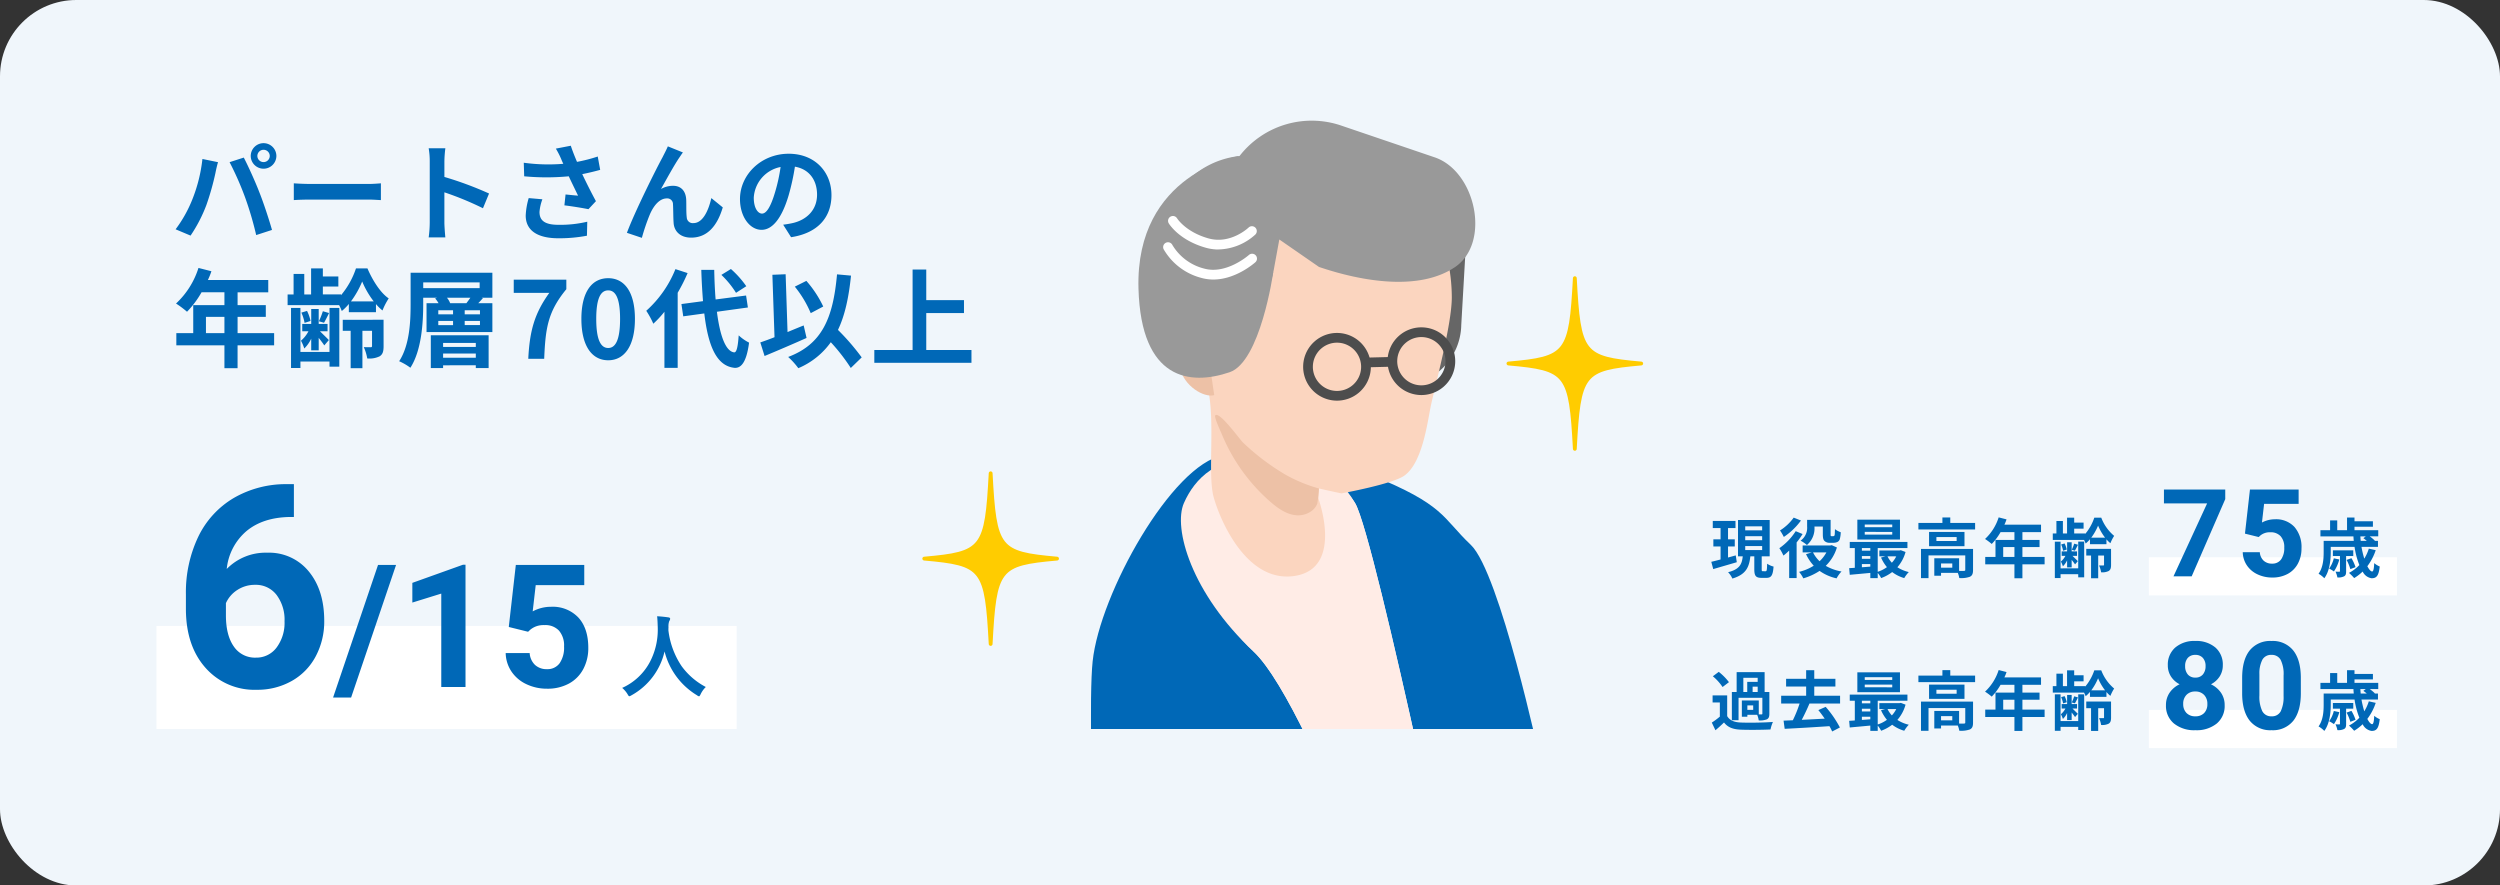 <svg xmlns="http://www.w3.org/2000/svg" xmlns:xlink="http://www.w3.org/1999/xlink" width="655" height="232" viewBox="0 0 655 232">
  <rect x="0" y="0" width="655" height="232" fill="#333333" stroke="none"/>
  <defs>
    <clipPath id="clip-path">
      <rect id="長方形_21949" data-name="長方形 21949" width="118.009" height="159.389" fill="none"/>
    </clipPath>
  </defs>
  <g id="グループ_47041" data-name="グループ 47041" transform="translate(-975 -2416)">
    <rect id="長方形_21706" data-name="長方形 21706" width="655" height="232" rx="20" transform="translate(975 2416)" fill="#f0f6fb"/>
    <path id="パス_17796" data-name="パス 17796" d="M22.428-20.132a1.625,1.625,0,0,1,1.624-1.624,1.625,1.625,0,0,1,1.624,1.624,1.619,1.619,0,0,1-1.624,1.6A1.619,1.619,0,0,1,22.428-20.132Zm-1.736,0a3.364,3.364,0,0,0,3.36,3.332,3.364,3.364,0,0,0,3.36-3.332,3.37,3.37,0,0,0-3.36-3.36A3.37,3.37,0,0,0,20.692-20.132ZM5.376-8.708A33.735,33.735,0,0,1,1.008-.924L4.928.728A38.5,38.5,0,0,0,9.072-7.28a70.014,70.014,0,0,0,2.38-8.428c.112-.616.42-1.988.672-2.8l-4.088-.84A40.345,40.345,0,0,1,5.376-8.708ZM19.208-9.3A86.516,86.516,0,0,1,22.12.588L26.264-.756C25.48-3.528,24-8.008,22.988-10.528c-1.036-2.716-2.968-7-4.116-9.184l-3.724,1.2A78.437,78.437,0,0,1,19.208-9.3Zm12.768.728c1.036-.084,2.912-.14,4.508-.14H51.52c1.176,0,2.6.112,3.276.14v-4.4c-.728.056-1.988.168-3.276.168H36.484c-1.456,0-3.5-.084-4.508-.168ZM83.132-10.3a91.449,91.449,0,0,0-11.7-4.34V-18.76a30.451,30.451,0,0,1,.252-3.388H67.312a19.529,19.529,0,0,1,.28,3.388V-2.688a29.961,29.961,0,0,1-.28,3.892H71.68c-.112-1.12-.252-3.08-.252-3.892v-7.924A80.875,80.875,0,0,1,81.536-6.44ZM93.52-9.1a18.8,18.8,0,0,0-.784,4.564c0,3.864,3,5.964,8.568,5.964A38.86,38.86,0,0,0,108.78.756l.084-3.668a30.658,30.658,0,0,1-7.56.812c-3.92,0-4.956-1.372-4.956-3.388a12.444,12.444,0,0,1,.756-3.3Zm18.088-10.892a40.563,40.563,0,0,1-5.432,1.4c-.616-1.456-1.148-2.772-1.624-4.228l-3.92.756A21.523,21.523,0,0,1,102-19.4c.168.42.364.868.588,1.316a47.242,47.242,0,0,1-10.36-.28l.112,3.556a62.3,62.3,0,0,0,11.676,0c.812,1.736,1.764,3.668,2.436,5.068-.84-.056-2.352-.224-3.276-.308L102.872-7.2c2.044.252,4.788.7,6.3,1.008l1.96-2.1c-1.2-2.212-2.52-4.844-3.584-7.084,1.68-.336,3.3-.728,4.7-1.12Zm22.316-1.064-3.948-1.6c-.5,1.176-1.008,2.072-1.372,2.828C127.148-17.192,121.3-5.544,119.252,0l3.92,1.316a53.515,53.515,0,0,1,2.1-6.16c.98-2.268,2.52-4.172,4.424-4.172a1.492,1.492,0,0,1,1.624,1.54c.084,1.12.056,3.388.168,4.872.112,2.016,1.568,3.864,4.592,3.864,4.284,0,6.86-3.136,8.288-7.924l-3-2.436c-.784,3.444-2.3,6.552-4.676,6.552a1.565,1.565,0,0,1-1.764-1.512c-.168-1.148-.084-3.388-.14-4.62-.112-2.3-1.372-3.64-3.444-3.64a6.31,6.31,0,0,0-3.164.84c1.372-2.436,3.472-6.3,4.844-8.288C133.336-20.216,133.644-20.72,133.924-21.056ZM154.644-5.04c-1.036,0-2.156-1.372-2.156-4.172a8.694,8.694,0,0,1,7.028-8.036,44.508,44.508,0,0,1-1.484,6.72C156.912-6.776,155.792-5.04,154.644-5.04Zm7.616,6.188c7-1.064,10.584-5.208,10.584-11.032,0-6.048-4.34-10.836-11.2-10.836-7.2,0-12.768,5.488-12.768,11.872,0,4.676,2.6,8.064,5.656,8.064,3.024,0,5.432-3.416,7.084-9.016a60.26,60.26,0,0,0,1.652-7.532c3.724.644,5.8,3.5,5.8,7.336,0,4.032-2.744,6.58-6.3,7.42-.728.168-1.512.308-2.576.448ZM8.96,26.28V22.024H13.8V26.28Zm17.864,0H17.248V22.024H24.64v-3.08H17.248v-3.36h8.036v-3.22H9.464a17.876,17.876,0,0,0,.924-2.3L7,9.2a21.593,21.593,0,0,1-5.88,9.324A25.769,25.769,0,0,1,4,20.68a25.163,25.163,0,0,0,3.808-5.1H13.8v3.36H5.628V26.28H1.2v3.192H13.8v5.992h3.444V29.472h9.576Zm14.5,4.928H33.712V19.672H31.248V35.408h2.464v-1.68h7.616v1.344H43.9v-15.4H41.328Zm-4.788-.42H38.5V27.512c.56.728,1.176,1.512,1.456,1.988l1.2-1.4c-.364-.392-1.6-1.6-2.324-2.3h1.988V23.872H38.5v-3.92H36.54v3.92H34.188V25.8h1.624a8.1,8.1,0,0,1-1.96,2.464,10.932,10.932,0,0,1,.868,2.044,8.778,8.778,0,0,0,1.82-2.576Zm-.168-7.7a11.432,11.432,0,0,0-.924-2.632l-1.484.448a11.727,11.727,0,0,1,.84,2.688Zm3.22-2.548a20.493,20.493,0,0,1-1.036,2.632l1.344.392c.392-.672.84-1.568,1.316-2.548Zm7.364-2.576a24.119,24.119,0,0,0,2.94-5.208,23.366,23.366,0,0,0,3.024,5.208Zm-.56,2.828h7.112V18.664a12.052,12.052,0,0,0,1.708,1.68A17.68,17.68,0,0,1,56.84,17.18c-2.212-1.484-4.284-4.844-5.572-7.868h-3a21.411,21.411,0,0,1-3.92,7.028v-.2h-4.76V14.072h4.06V11.44h-4.06V9.312h-3.08v6.832H34.72V10.768h-2.8v5.376H30.352v2.8h13.5a14.165,14.165,0,0,1,.7,1.54A12.8,12.8,0,0,0,46.4,18.636Zm9.1,1.988H44.8v2.884h2.072v9.8h3.08v-9.8h2.52V29.64c0,.224-.084.336-.336.336s-1.064,0-1.82-.028a12.116,12.116,0,0,1,.9,2.968,6.163,6.163,0,0,0,3.248-.56c.84-.532,1.036-1.344,1.036-2.66ZM79.66,28.856v1.036H71.092V28.856ZM71.092,32.72V31.628H79.66V32.72Zm-3.22,2.716h3.22v-.728H79.66v.728h3.36v-8.6H67.872Zm5.068-17a4.851,4.851,0,0,0-.84-1.428h6.132c-.308.476-.7.98-1.036,1.428Zm7.812,2.912h-4V20.288h4Zm0,2.828h-4V23.088h4Zm-10.92-1.092H73.7V24.18H69.832Zm0-2.8H73.7v1.064H69.832ZM65.884,12.98H80.668v1.512H65.884ZM84,10.46H62.58v8.2c0,4.48-.224,10.724-3,14.98a15.225,15.225,0,0,1,2.94,1.708c2.94-4.564,3.36-11.816,3.36-16.688V17.012H69.5l-.5.168a6.823,6.823,0,0,1,.9,1.26H66.752V26H84V18.44H80.3c.392-.392.812-.868,1.232-1.344l-.336-.084H84ZM93.408,33H97.58c.336-8.12.98-12.348,5.8-18.228V12.28H89.6v3.444h9.324C94.976,21.212,93.772,25.8,93.408,33Zm20.944.392c4.2,0,7-3.7,7-10.836s-2.8-10.668-7-10.668c-4.228,0-7.028,3.5-7.028,10.668C107.324,29.7,110.124,33.392,114.352,33.392Zm0-3.22c-1.792,0-3.136-1.792-3.136-7.616,0-5.8,1.344-7.476,3.136-7.476,1.764,0,3.108,1.68,3.108,7.476C117.46,28.38,116.116,30.172,114.352,30.172Zm36.176-16.184A25.292,25.292,0,0,0,146.5,9.48L144,11.02a23.823,23.823,0,0,1,3.836,4.7Zm-18.564-4.48a29.267,29.267,0,0,1-7.644,10.92,21.385,21.385,0,0,1,1.848,3.388,26.384,26.384,0,0,0,2.912-3.136v14.7h3.472V15.7a44.486,44.486,0,0,0,2.6-5.152ZM150.948,19.56l-.476-3.136-7.98,1.036c-.2-2.38-.308-5.012-.364-7.756H138.74c.084,2.94.252,5.684.448,8.2l-5.656.756.476,3.22,5.516-.756c1.008,8.54,3.22,13.8,7.952,14.252,1.568.084,3.08-1.2,3.78-6.608a11.456,11.456,0,0,1-2.716-1.9c-.224,3.108-.56,4.508-1.2,4.452-2.24-.28-3.724-4.424-4.508-10.64Zm19.74-.252a28.548,28.548,0,0,0-4.424-6.72L163.24,14.1a28.535,28.535,0,0,1,4.172,6.944Zm-5.124,4.956c-1.4.56-2.828,1.148-4.228,1.736l-.5-15.148-3.472.14.56,16.352c-1.4.56-2.66,1.008-3.724,1.372l1.12,3.556c3.164-1.316,7.308-3.08,11-4.732Zm15.2,8.372a61.067,61.067,0,0,0-6.216-7.2c1.82-3.808,2.828-8.484,3.416-14.224L174.3,10.88c-1.036,11.508-3.92,18.284-12.8,21.644a19.576,19.576,0,0,1,2.66,2.94,19.993,19.993,0,0,0,8.512-6.8,49.058,49.058,0,0,1,5.236,6.748ZM197.68,30.7V21.016h9.884V17.628H197.68V9.62H194.1V30.7H184.072v3.36h25.452V30.7Z" transform="translate(1020 2477)" fill="#0068b7"/>
    <g id="グループ_46058" data-name="グループ 46058" transform="translate(1260.838 2447.611)">
      <g id="グループ_46632" data-name="グループ 46632" transform="translate(0 0)" clip-path="url(#clip-path)">
        <path id="パス_10659" data-name="パス 10659" d="M172.77,238.068l-5.885,17.608-61.959-18.982-5.594-9.442S74.65,107.787,69.22,98.57,45.041,86.64,45.041,86.64L34.46,108.727s-8.229,13.406,8.152,28.713C58.6,152.392,88.023,241.006,91.547,238.913l4.49,22.647c5.353,9.194-13.116,33.856-20.28,35.507-28.137,6.479-33.235,2.55-56.616-8.782,0,0-3.236-5.922-6.808-30.912l-9.119-7.25S-1.429,157.736.446,140,21.176,88.5,34.612,86.02s28.182.891,38.676,5.131c19.493,7.873,18.612,11.1,26.227,18.325s18.213,56.573,18.213,56.573l10.8,44.929Z" transform="translate(-0.011 1.658)" fill="#0068b7"/>
        <path id="パス_10660" data-name="パス 10660" d="M147.9,236.665l-9.943,8.96c-3.524,2.094-36.385-93.26-52.371-108.214C69.208,122.105,64.472,105,67.331,98.511s8.751-12.462,20.687-11.9S106.78,89.323,112.2,98.541s30.111,128.682,30.111,128.682Z" transform="translate(-42.987 1.685)" fill="#ffece6"/>
        <path id="パス_10661" data-name="パス 10661" d="M68.753,131.849C58.98,151.532,67.572,188.34,74,209.372c3.727,12.2,3.99,41.047,19.782,46.982S164.6,260.5,164.6,260.5l4.16-21.762s-52.819-10.725-61.053-22.857c-6.059-8.927-12.6-67.112-12.6-67.112s-26.945-12.294-26.361-16.921" transform="translate(-61.594 2.566)" fill="#0068b7"/>
        <path id="パス_10662" data-name="パス 10662" d="M72.7,68.936h0A16.173,16.173,0,0,0,89.179,53.073l1.629-28.291L73.426,30.735Z" transform="translate(7.833 0.482)" fill="#666"/>
        <path id="パス_10663" data-name="パス 10663" d="M133.361,14.815c-8.5-7.894-27.437-6.287-38.244-2.065-9.4,3.67-15.773,11.965-17.53,18.75S77.019,46.419,79,57.79A95.214,95.214,0,0,0,82.422,69.8c2,9-.111,22.754,1.544,28.722s8.714,22.726,21.435,20.546,5.937-20.4,5.937-20.4l.21-2.47-.005-.005c2.231.52,5.893,1.289,5.893,1.289s13.351-2.427,16.471-4.65c4.606-3.279,5.944-13.192,6.847-17.815s5.611-21.607,5.59-28.916c-.033-11.6-4.48-23.393-12.983-31.286" transform="translate(-51.81 0.18)" fill="#fbd5bf"/>
        <path id="パス_10664" data-name="パス 10664" d="M138.09,94.9l-.211,2.477-.244,1.509c-.791,2.1-3.369,3.285-5.666,3.016-2.506-.278-4.67-1.83-6.577-3.479a47.588,47.588,0,0,1-12.846-17.953c-.043-.113-1.983-4.276-1.638-4.7,1.028-1.255,6.418,6.264,7.235,7.052A60.608,60.608,0,0,0,129.2,91.212,39.032,39.032,0,0,0,138.09,94.9" transform="translate(-78.355 1.472)" fill="#edc1a6"/>
        <path id="パス_10665" data-name="パス 10665" d="M144.416,53.078c-5.416.195-7.358,5.753-6.384,10.574s6.3,7.983,8.992,7.228Z" transform="translate(-114.736 1.033)" fill="#edc1a6"/>
        <path id="パス_10666" data-name="パス 10666" d="M90.8,9.3l.3-.036a23.933,23.933,0,0,1,26.6-7.99l24.524,8.336c10.758,3.657,14.759,22.29,5.387,28.715-9.273,6.357-24.232,3.9-35.7,0l-10.39-7.192-1.316,7.192c-1.9,11.537-11.2,22.178-23.7,23.663l-2.368.28L70.859,34.616A22.785,22.785,0,0,1,90.8,9.3" transform="translate(-52.179 0)" fill="#999"/>
        <path id="パス_10667" data-name="パス 10667" d="M84.194,70.842a8.869,8.869,0,1,0-8.326-9.38,8.879,8.879,0,0,0,8.326,9.38m.9-15.163a6.322,6.322,0,1,1-6.687,5.934A6.327,6.327,0,0,1,85.1,55.679" transform="translate(1.841 1.034)" fill="#4d4d4d"/>
        <path id="パス_10668" data-name="パス 10668" d="M105.877,72.282a8.869,8.869,0,1,0-8.326-9.38,8.879,8.879,0,0,0,8.326,9.38m.9-15.163a6.322,6.322,0,1,1-6.686,5.934,6.329,6.329,0,0,1,6.686-5.934" transform="translate(-41.948 1.062)" fill="#4d4d4d"/>
        <rect id="長方形_21948" data-name="長方形 21948" width="2.547" height="6.979" transform="translate(72 64.637) rotate(-91.482)" fill="#4d4d4d"/>
        <path id="パス_10669" data-name="パス 10669" d="M148.831,9.126s-27.04,4.425-26.176,34.71c.687,24.058,13.556,25.408,23.876,21.9,8.1-2.755,11.417-26.111,11.417-26.111" transform="translate(-110.211 0.178)" fill="#999"/>
        <path id="パス_10670" data-name="パス 10670" d="M139.229,41c6.223.37,11.486-4.289,11.735-4.512a1.274,1.274,0,0,0-1.7-1.9c-.059.053-5.9,5.2-11.748,3.553a13.529,13.529,0,0,1-8.3-6.183,1.273,1.273,0,0,0-2.279,1.137,16.079,16.079,0,0,0,9.889,7.5,11.339,11.339,0,0,0,2.4.4" transform="translate(-107.895 0.608)" fill="#fff"/>
        <path id="パス_10671" data-name="パス 10671" d="M139.4,33.269a14.756,14.756,0,0,0,10.343-3.9,1.273,1.273,0,0,0-1.776-1.825c-.047.045-4.7,4.461-10.509,2.826-5.985-1.68-8.213-5.249-8.234-5.286a1.274,1.274,0,0,0-2.189,1.3c.107.18,2.7,4.461,9.735,6.436a12.457,12.457,0,0,0,2.629.444" transform="translate(-106.688 0.476)" fill="#fff"/>
      </g>
    </g>
    <path id="パス_9116" data-name="パス 9116" d="M34.788,22.358C19.327,23.73,18.461,24.842,17.394,44.716,16.326,24.842,15.461,23.73,0,22.358,15.461,20.986,16.326,19.873,17.394,0c1.068,19.873,1.933,20.986,17.394,22.358" transform="translate(1370.212 2488.883)" fill="#fc0" stroke="#fc0" stroke-linecap="round" stroke-linejoin="round" stroke-width="1"/>
    <path id="パス_9117" data-name="パス 9117" d="M34.788,22.358C19.327,23.73,18.461,24.842,17.394,44.716,16.326,24.842,15.461,23.73,0,22.358,15.461,20.986,16.326,19.873,17.394,0c1.068,19.873,1.933,20.986,17.394,22.358" transform="translate(1217.157 2540)" fill="#fc0" stroke="#fc0" stroke-linecap="round" stroke-linejoin="round" stroke-width="1"/>
    <rect id="長方形_21717" data-name="長方形 21717" width="152" height="27" transform="translate(1016 2580)" fill="#fff"/>
    <path id="パス_17798" data-name="パス 17798" d="M-79-53.151v8.6h-1.012q-7.082.108-11.4,3.686a14.974,14.974,0,0,0-5.185,9.937,14.223,14.223,0,0,1,10.587-4.264,13.4,13.4,0,0,1,10.912,4.914q4.047,4.914,4.047,12.936a19.377,19.377,0,0,1-2.222,9.286A15.937,15.937,0,0,1-79.556-1.59a18.265,18.265,0,0,1-9.2,2.313,17.059,17.059,0,0,1-13.423-5.781q-5.113-5.781-5.113-15.429v-3.758a33.772,33.772,0,0,1,3.234-15.122A23.713,23.713,0,0,1-94.768-49.52,27.211,27.211,0,0,1-80.73-53.151ZM-89.185-26.774a8.343,8.343,0,0,0-4.589,1.316,7.931,7.931,0,0,0-3.035,3.48V-18.8q0,5.23,2.06,8.169A6.655,6.655,0,0,0-88.968-7.7a6.582,6.582,0,0,0,5.438-2.651,10.811,10.811,0,0,0,2.078-6.87,10.79,10.79,0,0,0-2.1-6.925A6.83,6.83,0,0,0-89.185-26.774ZM-64.006,2.747H-68.73l11.777-34.739h4.724ZM-34.036,0h-6.35V-24.478l-7.581,2.351V-27.29l13.25-4.746h.681ZM-22.7-15.732l1.846-16.26h17.93v5.3H-15.645l-.791,6.877a10.068,10.068,0,0,1,4.812-1.208A9.221,9.221,0,0,1-4.46-18.193q2.593,2.834,2.593,7.932A11.6,11.6,0,0,1-3.175-4.713a9.228,9.228,0,0,1-3.746,3.8A11.7,11.7,0,0,1-12.678.439,12.419,12.419,0,0,1-18.062-.736a9.549,9.549,0,0,1-3.922-3.307A9.013,9.013,0,0,1-23.511-8.9h6.284a4.694,4.694,0,0,0,1.4,3.109A4.423,4.423,0,0,0-12.7-4.68,3.9,3.9,0,0,0-9.382-6.229a7.176,7.176,0,0,0,1.165-4.384,5.934,5.934,0,0,0-1.34-4.175,4.919,4.919,0,0,0-3.8-1.45,5.5,5.5,0,0,0-3.669,1.187l-.615.571Z" transform="translate(1131 2596)" fill="#0068b7"/>
    <path id="パス_17797" data-name="パス 17797" d="M10.922-1.008A6.463,6.463,0,0,0,9.574.867q-.27.574-.434.574a1.588,1.588,0,0,1-.551-.293A18.741,18.741,0,0,1,.117-10.324a17.624,17.624,0,0,1-8.684,11.5,1.883,1.883,0,0,1-.551.246q-.176,0-.48-.574A6.864,6.864,0,0,0-10.992-.773,15.277,15.277,0,0,0-3.645-7.723a18.19,18.19,0,0,0,1.98-8.7q-.047-2.027-.164-3.117,1.395.07,2.953.293.457.059.457.375a1.249,1.249,0,0,1-.234.6,3.828,3.828,0,0,0-.2,1.594q-.023.281-.023.855A21.313,21.313,0,0,0,4.582-6.469,18.377,18.377,0,0,0,10.922-1.008Z" transform="translate(1149 2597)" fill="#0068b7"/>
    <rect id="長方形_21718" data-name="長方形 21718" width="65" height="10" transform="translate(1538 2562)" fill="#fff"/>
    <rect id="長方形_22055" data-name="長方形 22055" width="65" height="10" transform="translate(1538 2602)" fill="#fff"/>
    <path id="パス_17795" data-name="パス 17795" d="M6.766-4.488c-.663.187-1.36.374-2.023.561V-6.834H6.511V-8.687H4.743v-2.958H6.7v-1.87H.748v1.87h2.04v2.958H.9v1.853H2.788v3.417c-.918.238-1.751.459-2.431.612L.867-.9C2.618-1.411,4.9-2.074,7.038-2.7ZM9.248-6.936h4.437v1.054H9.248Zm0-2.584h4.437v1.054H9.248Zm0-2.584h4.437v1.054H9.248ZM13.889-.34c-.289,0-.323-.068-.323-.561V-4.233h2.091v-9.52h-8.3v9.52H8.6C8.381-2.244,7.837-.85,4.76-.085A5.987,5.987,0,0,1,5.882,1.581C9.5.51,10.285-1.462,10.591-4.233h1.037V-.9c0,1.717.34,2.3,1.9,2.3h1.275c1.258,0,1.7-.629,1.87-2.958a5.2,5.2,0,0,1-1.683-.748c-.034,1.7-.1,1.972-.408,1.972Zm13.5-11.7H29.58v1.989c0,1.122.153,1.5.476,1.819a1.852,1.852,0,0,0,1.275.442h1.02a2.484,2.484,0,0,0,1.02-.2,1.245,1.245,0,0,0,.646-.731,7.385,7.385,0,0,0,.255-1.836,5.581,5.581,0,0,1-1.513-.8c-.017.629-.034,1.173-.068,1.411s-.1.34-.17.374a.568.568,0,0,1-.255.051h-.357a.332.332,0,0,1-.238-.068c-.051-.068-.051-.221-.051-.527V-13.8H25.466v1.751a4.135,4.135,0,0,1-1.717,3.706,8.743,8.743,0,0,1,1.666,1.139A5.7,5.7,0,0,0,27.387-12Zm-5.44-2.346a12.669,12.669,0,0,1-3.587,3.366,13.475,13.475,0,0,1,1,1.7,17.689,17.689,0,0,0,4.488-4.3Zm.527,3.553A15.747,15.747,0,0,1,18.19-6.375a12.222,12.222,0,0,1,1.071,1.938,16.8,16.8,0,0,0,1.5-1.309V1.462h1.955v-9.35a20.07,20.07,0,0,0,1.564-2.193ZM30.515-5.27A9.055,9.055,0,0,1,28.73-2.958,8.112,8.112,0,0,1,27.013-5.27Zm1.394-1.9-.374.085H24.293V-5.27h2.4l-1.513.459A11.488,11.488,0,0,0,27.2-1.785,12.873,12.873,0,0,1,23.358-.17a7.693,7.693,0,0,1,1.105,1.7A15.75,15.75,0,0,0,28.73-.425,12.274,12.274,0,0,0,33.184,1.53a8.331,8.331,0,0,1,1.292-1.8,12.619,12.619,0,0,1-4.131-1.479,11.225,11.225,0,0,0,2.924-4.811ZM47.77-11.866H40.562v-.7H47.77Zm0,1.938H40.562v-.714H47.77Zm2.023-3.927H38.624v5.219H49.793Zm-.969,9.622a7.118,7.118,0,0,1-1.156,1.666,6.582,6.582,0,0,1-1.139-1.666ZM39.814-2.21h2.21v.663c-.748.068-1.5.119-2.21.17Zm0-2.108h2.21V-3.6h-2.21Zm2.21-2.091v.68h-2.21v-.68Zm7.99.561-.34.068H44.387v1.547h1.564l-1.122.306a10.411,10.411,0,0,0,1.547,2.516A8.728,8.728,0,0,1,43.962-.187V-6.409h7.786v-1.6H36.635v1.6h1.326v5.168c-.527.051-1.037.068-1.479.1L36.635.6C38.131.459,40.069.289,42.024.1V1.479h1.938V.1a7.515,7.515,0,0,1,.9,1.36,11.076,11.076,0,0,0,2.89-1.581,9.524,9.524,0,0,0,3.162,1.581,8.374,8.374,0,0,1,1.19-1.581,9.5,9.5,0,0,1-2.992-1.258,10.135,10.135,0,0,0,2.142-4ZM63.5-1.275H60.554V-2.38H63.5Zm5.44-4.9H55.3v7.65h1.972V-4.488H66.9V-.7c0,.2-.068.255-.323.272-.187.017-.714.017-1.292,0v-3.3H58.786V.85h1.768V.085H64.94a5.733,5.733,0,0,1,.391,1.36,6.785,6.785,0,0,0,2.754-.323c.663-.306.85-.85.85-1.785Zm-4.3-2.074h-5.3V-9.282h5.3Zm-7.225-2.38v3.74h9.282v-3.74Zm5.559-2.363v-1.428H60.911v1.428h-6.29v1.717H69.479v-1.717ZM76.84-4.08V-6.664h2.941V-4.08Zm10.846,0H81.872V-6.664H86.36v-1.87H81.872v-2.04h4.879v-1.955h-9.6a10.853,10.853,0,0,0,.561-1.394L75.65-14.45a13.11,13.11,0,0,1-3.57,5.661A15.646,15.646,0,0,1,73.831-7.48a15.278,15.278,0,0,0,2.312-3.094h3.638v2.04H74.817V-4.08H72.131v1.938h7.65V1.5h2.091V-2.142h5.814Zm8.806,2.992H91.868v-7h-1.5V1.462h1.5V.442h4.624v.816h1.564v-9.35H96.492Zm-2.907-.255h1.19V-3.332c.34.442.714.918.884,1.207l.731-.85c-.221-.238-.969-.969-1.411-1.394h1.207V-5.542H94.775v-2.38h-1.19v2.38H92.157v1.173h.986a4.919,4.919,0,0,1-1.19,1.5,6.638,6.638,0,0,1,.527,1.241,5.33,5.33,0,0,0,1.1-1.564Zm-.1-4.675a6.94,6.94,0,0,0-.561-1.6l-.9.272a7.12,7.12,0,0,1,.51,1.632Zm1.955-1.547a12.442,12.442,0,0,1-.629,1.6l.816.238c.238-.408.51-.952.8-1.547Zm4.471-1.564a14.643,14.643,0,0,0,1.785-3.162,14.187,14.187,0,0,0,1.836,3.162Zm-.34,1.717h4.318V-8.7a7.317,7.317,0,0,0,1.037,1.02A10.734,10.734,0,0,1,105.91-9.6a11.594,11.594,0,0,1-3.383-4.777h-1.819a13,13,0,0,1-2.38,4.267v-.119h-2.89v-1.258H97.9v-1.6H95.438v-1.292h-1.87v4.148H92.48V-13.5h-1.7v3.264h-.952v1.7h8.194a8.6,8.6,0,0,1,.425.935,7.772,7.772,0,0,0,1.122-1.122ZM105.094-6.2H98.6v1.751h1.258V1.5h1.87v-5.95h1.53V-2.04c0,.136-.051.2-.2.2s-.646,0-1.105-.017a7.356,7.356,0,0,1,.544,1.8,3.742,3.742,0,0,0,1.972-.34c.51-.323.629-.816.629-1.615Z" transform="translate(1423 2566)" fill="#0068b7"/>
    <path id="パス_17793" data-name="パス 17793" d="M4.454-3.723A7.337,7.337,0,0,1,3.23-1.037a8.248,8.248,0,0,1,1.258.765A10.538,10.538,0,0,0,5.9-3.417Zm5.1-.612V-5.814H4.216v1.479H6.069V-.408c0,.153-.034.2-.2.2-.119,0-.527,0-.969-.017a5.844,5.844,0,0,1,.493,1.513A3.289,3.289,0,0,0,7.14,1c.459-.238.544-.646.544-1.36V-4.335Zm.595,2.924A11.277,11.277,0,0,0,9.078-3.757L7.8-3.3A11.3,11.3,0,0,1,8.789-.884Zm2.7-8.058-.646.476c.272.187.595.442.9.7h-1.6c-.034-.391-.068-.782-.085-1.173Zm.782,3.213a11.114,11.114,0,0,1-1.19,2.618,25.655,25.655,0,0,1-.731-3.077h4.318V-8.3h-.884l.068-.051a11.082,11.082,0,0,0-1.343-1.122H16.1v-1.615H9.877V-12h4.828V-13.43H9.877V-14.4H7.922v3.315H5.355v-2.567H3.485v2.567H.952v1.615H9.6c.017.391.051.782.085,1.173H1.8v2.907C1.8-3.689,1.683-1.36.459.323A6.7,6.7,0,0,1,1.972,1.5C3.383-.391,3.655-3.332,3.655-5.372V-6.715H9.894a20.843,20.843,0,0,0,1.258,4.76A10.433,10.433,0,0,1,8.432.1a12.836,12.836,0,0,1,1.36,1.36A12.568,12.568,0,0,0,12.019-.255,3.072,3.072,0,0,0,14.365,1.5c1.258,0,1.853-.6,2.125-3.077a5.332,5.332,0,0,1-1.445-.884C14.977-.952,14.824-.272,14.5-.272c-.357,0-.8-.51-1.258-1.377a14.482,14.482,0,0,0,2.193-4.2Z" transform="translate(1582 2566)" fill="#0068b7"/>
    <path id="パス_17790" data-name="パス 17790" d="M8.755-12.41h3.757v1.054H9.775V-8.7H8.755ZM12.512-8.7H11.186V-10.1h1.326ZM11.339-4.012H9.809V-5.185h1.53ZM7.5-7.174h6.239v4.131c0,.17-.051.221-.238.221h-.7V-6.477H8.364V-2.21H9.809v-.51h2.567a5.69,5.69,0,0,1,.408,1.462,4.952,4.952,0,0,0,2.125-.272c.527-.272.663-.714.663-1.5V-8.7H14.331v-5.2H7v5.2H5.746v7.4H7.5Zm-2.516-4.1a14.773,14.773,0,0,0-2.669-2.7L.765-12.818A13.247,13.247,0,0,1,3.315-10ZM4.522-7.8H.7V-5.95H2.6v3.706A20.373,20.373,0,0,1,.493-.68l.952,2.006C2.312.6,3.009-.051,3.689-.714c1.02,1.309,2.38,1.8,4.4,1.887,2.074.085,5.678.051,7.786-.051A9.217,9.217,0,0,1,16.507-.85c-2.346.187-6.358.238-8.4.153C6.375-.765,5.185-1.241,4.522-2.38ZM34.1-5.678v-2.04H27.336v-2.414h5.542v-2.023H27.336V-14.4H25.211v2.244H19.958v2.023h5.253v2.414H18.666v2.04h4.828a32.359,32.359,0,0,1-1.768,4.386l-2.431.1L19.584.952C22.661.8,27.1.544,31.314.255a13.707,13.707,0,0,1,.714,1.394L34.051.6a27.361,27.361,0,0,0-3.723-5.406l-1.921.85c.544.68,1.122,1.445,1.666,2.244-2.04.1-4.114.221-6.018.306.68-1.275,1.411-2.822,2.023-4.267ZM47.77-11.866H40.562v-.7H47.77Zm0,1.938H40.562v-.714H47.77Zm2.023-3.927H38.624v5.219H49.793Zm-.969,9.622a7.118,7.118,0,0,1-1.156,1.666,6.582,6.582,0,0,1-1.139-1.666ZM39.814-2.21h2.21v.663c-.748.068-1.5.119-2.21.17Zm0-2.108h2.21V-3.6h-2.21Zm2.21-2.091v.68h-2.21v-.68Zm7.99.561-.34.068H44.387v1.547h1.564l-1.122.306a10.411,10.411,0,0,0,1.547,2.516A8.728,8.728,0,0,1,43.962-.187V-6.409h7.786v-1.6H36.635v1.6h1.326v5.168c-.527.051-1.037.068-1.479.1L36.635.6C38.131.459,40.069.289,42.024.1V1.479h1.938V.1a7.515,7.515,0,0,1,.9,1.36,11.076,11.076,0,0,0,2.89-1.581,9.524,9.524,0,0,0,3.162,1.581,8.374,8.374,0,0,1,1.19-1.581,9.5,9.5,0,0,1-2.992-1.258,10.135,10.135,0,0,0,2.142-4ZM63.5-1.275H60.554V-2.38H63.5Zm5.44-4.9H55.3v7.65h1.972V-4.488H66.9V-.7c0,.2-.068.255-.323.272-.187.017-.714.017-1.292,0v-3.3H58.786V.85h1.768V.085H64.94a5.733,5.733,0,0,1,.391,1.36,6.785,6.785,0,0,0,2.754-.323c.663-.306.85-.85.85-1.785Zm-4.3-2.074h-5.3V-9.282h5.3Zm-7.225-2.38v3.74h9.282v-3.74Zm5.559-2.363v-1.428H60.911v1.428h-6.29v1.717H69.479v-1.717ZM76.84-4.08V-6.664h2.941V-4.08Zm10.846,0H81.872V-6.664H86.36v-1.87H81.872v-2.04h4.879v-1.955h-9.6a10.853,10.853,0,0,0,.561-1.394L75.65-14.45a13.11,13.11,0,0,1-3.57,5.661A15.646,15.646,0,0,1,73.831-7.48a15.278,15.278,0,0,0,2.312-3.094h3.638v2.04H74.817V-4.08H72.131v1.938h7.65V1.5h2.091V-2.142h5.814Zm8.806,2.992H91.868v-7h-1.5V1.462h1.5V.442h4.624v.816h1.564v-9.35H96.492Zm-2.907-.255h1.19V-3.332c.34.442.714.918.884,1.207l.731-.85c-.221-.238-.969-.969-1.411-1.394h1.207V-5.542H94.775v-2.38h-1.19v2.38H92.157v1.173h.986a4.919,4.919,0,0,1-1.19,1.5,6.638,6.638,0,0,1,.527,1.241,5.33,5.33,0,0,0,1.1-1.564Zm-.1-4.675a6.94,6.94,0,0,0-.561-1.6l-.9.272a7.12,7.12,0,0,1,.51,1.632Zm1.955-1.547a12.442,12.442,0,0,1-.629,1.6l.816.238c.238-.408.51-.952.8-1.547Zm4.471-1.564a14.643,14.643,0,0,0,1.785-3.162,14.187,14.187,0,0,0,1.836,3.162Zm-.34,1.717h4.318V-8.7a7.317,7.317,0,0,0,1.037,1.02A10.734,10.734,0,0,1,105.91-9.6a11.594,11.594,0,0,1-3.383-4.777h-1.819a13,13,0,0,1-2.38,4.267v-.119h-2.89v-1.258H97.9v-1.6H95.438v-1.292h-1.87v4.148H92.48V-13.5h-1.7v3.264h-.952v1.7h8.194a8.6,8.6,0,0,1,.425.935,7.772,7.772,0,0,0,1.122-1.122ZM105.094-6.2H98.6v1.751h1.258V1.5h1.87v-5.95h1.53V-2.04c0,.136-.051.2-.2.2s-.646,0-1.105-.017a7.356,7.356,0,0,1,.544,1.8,3.742,3.742,0,0,0,1.972-.34c.51-.323.629-.816.629-1.615Z" transform="translate(1423 2606)" fill="#0068b7"/>
    <path id="パス_17792" data-name="パス 17792" d="M4.454-3.723A7.337,7.337,0,0,1,3.23-1.037a8.248,8.248,0,0,1,1.258.765A10.538,10.538,0,0,0,5.9-3.417Zm5.1-.612V-5.814H4.216v1.479H6.069V-.408c0,.153-.034.2-.2.2-.119,0-.527,0-.969-.017a5.844,5.844,0,0,1,.493,1.513A3.289,3.289,0,0,0,7.14,1c.459-.238.544-.646.544-1.36V-4.335Zm.595,2.924A11.277,11.277,0,0,0,9.078-3.757L7.8-3.3A11.3,11.3,0,0,1,8.789-.884Zm2.7-8.058-.646.476c.272.187.595.442.9.7h-1.6c-.034-.391-.068-.782-.085-1.173Zm.782,3.213a11.114,11.114,0,0,1-1.19,2.618,25.655,25.655,0,0,1-.731-3.077h4.318V-8.3h-.884l.068-.051a11.082,11.082,0,0,0-1.343-1.122H16.1v-1.615H9.877V-12h4.828V-13.43H9.877V-14.4H7.922v3.315H5.355v-2.567H3.485v2.567H.952v1.615H9.6c.017.391.051.782.085,1.173H1.8v2.907C1.8-3.689,1.683-1.36.459.323A6.7,6.7,0,0,1,1.972,1.5C3.383-.391,3.655-3.332,3.655-5.372V-6.715H9.894a20.843,20.843,0,0,0,1.258,4.76A10.433,10.433,0,0,1,8.432.1a12.836,12.836,0,0,1,1.36,1.36A12.568,12.568,0,0,0,12.019-.255,3.072,3.072,0,0,0,14.365,1.5c1.258,0,1.853-.6,2.125-3.077a5.332,5.332,0,0,1-1.445-.884C14.977-.952,14.824-.272,14.5-.272c-.357,0-.8-.51-1.258-1.377a14.482,14.482,0,0,0,2.193-4.2Z" transform="translate(1582 2606)" fill="#0068b7"/>
    <path id="パス_17794" data-name="パス 17794" d="M17.016-20.229,8.219,0H3.453l8.813-19.109H.953V-22.75H17.016Zm5.163,9.042L23.491-22.75h12.75v3.766H27.194l-.562,4.891a7.159,7.159,0,0,1,3.422-.859,6.557,6.557,0,0,1,5.094,2.016A8.051,8.051,0,0,1,36.991-7.3a8.248,8.248,0,0,1-.93,3.945A6.562,6.562,0,0,1,33.4-.648,8.317,8.317,0,0,1,29.3.313a8.831,8.831,0,0,1-3.828-.836,6.79,6.79,0,0,1-2.789-2.352A6.409,6.409,0,0,1,21.6-6.328h4.469a3.338,3.338,0,0,0,.992,2.211,3.146,3.146,0,0,0,2.227.789,2.776,2.776,0,0,0,2.359-1.1,5.1,5.1,0,0,0,.828-3.117,4.22,4.22,0,0,0-.953-2.969,3.5,3.5,0,0,0-2.7-1.031,3.909,3.909,0,0,0-2.609.844l-.437.406Z" transform="translate(1541 2567)" fill="#0068b7"/>
    <path id="パス_17791" data-name="パス 17791" d="M16.375-16.7a5.292,5.292,0,0,1-.828,2.938,5.96,5.96,0,0,1-2.281,2.047,6.6,6.6,0,0,1,2.625,2.2,5.631,5.631,0,0,1,.969,3.289A5.963,5.963,0,0,1,14.8-1.445,8.366,8.366,0,0,1,9.188.313,8.4,8.4,0,0,1,3.563-1.453,5.948,5.948,0,0,1,1.484-6.234a5.667,5.667,0,0,1,.969-3.3,6.478,6.478,0,0,1,2.609-2.187,5.9,5.9,0,0,1-2.273-2.047,5.329,5.329,0,0,1-.82-2.937,5.9,5.9,0,0,1,1.938-4.633,7.628,7.628,0,0,1,5.266-1.727,7.679,7.679,0,0,1,5.258,1.711A5.874,5.874,0,0,1,16.375-16.7ZM12.328-6.562a3.276,3.276,0,0,0-.859-2.375,3.064,3.064,0,0,0-2.312-.891,3.059,3.059,0,0,0-2.3.883A3.27,3.27,0,0,0,6-6.562a3.268,3.268,0,0,0,.844,2.344,3.073,3.073,0,0,0,2.344.891,3.066,3.066,0,0,0,2.3-.859A3.262,3.262,0,0,0,12.328-6.562Zm-.469-9.922a3.125,3.125,0,0,0-.7-2.133,2.5,2.5,0,0,0-1.984-.8,2.513,2.513,0,0,0-1.969.781,3.107,3.107,0,0,0-.7,2.156A3.265,3.265,0,0,0,7.2-14.3a2.461,2.461,0,0,0,1.984.828,2.437,2.437,0,0,0,1.977-.828A3.289,3.289,0,0,0,11.859-16.484ZM36.819-9.406q0,4.719-1.953,7.219a6.817,6.817,0,0,1-5.719,2.5,6.865,6.865,0,0,1-5.687-2.453q-1.969-2.453-2.016-7.031v-4.187q0-4.766,1.977-7.234a6.869,6.869,0,0,1,5.7-2.469A6.875,6.875,0,0,1,34.8-20.617q1.969,2.445,2.016,7.023ZM32.3-14.01a8.331,8.331,0,0,0-.773-4.121,2.614,2.614,0,0,0-2.414-1.29,2.567,2.567,0,0,0-2.352,1.228,7.8,7.8,0,0,0-.8,3.84v5.537a8.745,8.745,0,0,0,.758,4.137,2.579,2.579,0,0,0,2.43,1.353,2.536,2.536,0,0,0,2.391-1.3A8.536,8.536,0,0,0,32.3-8.6Z" transform="translate(1541 2607)" fill="#0068b7"/>
  </g>
</svg>

